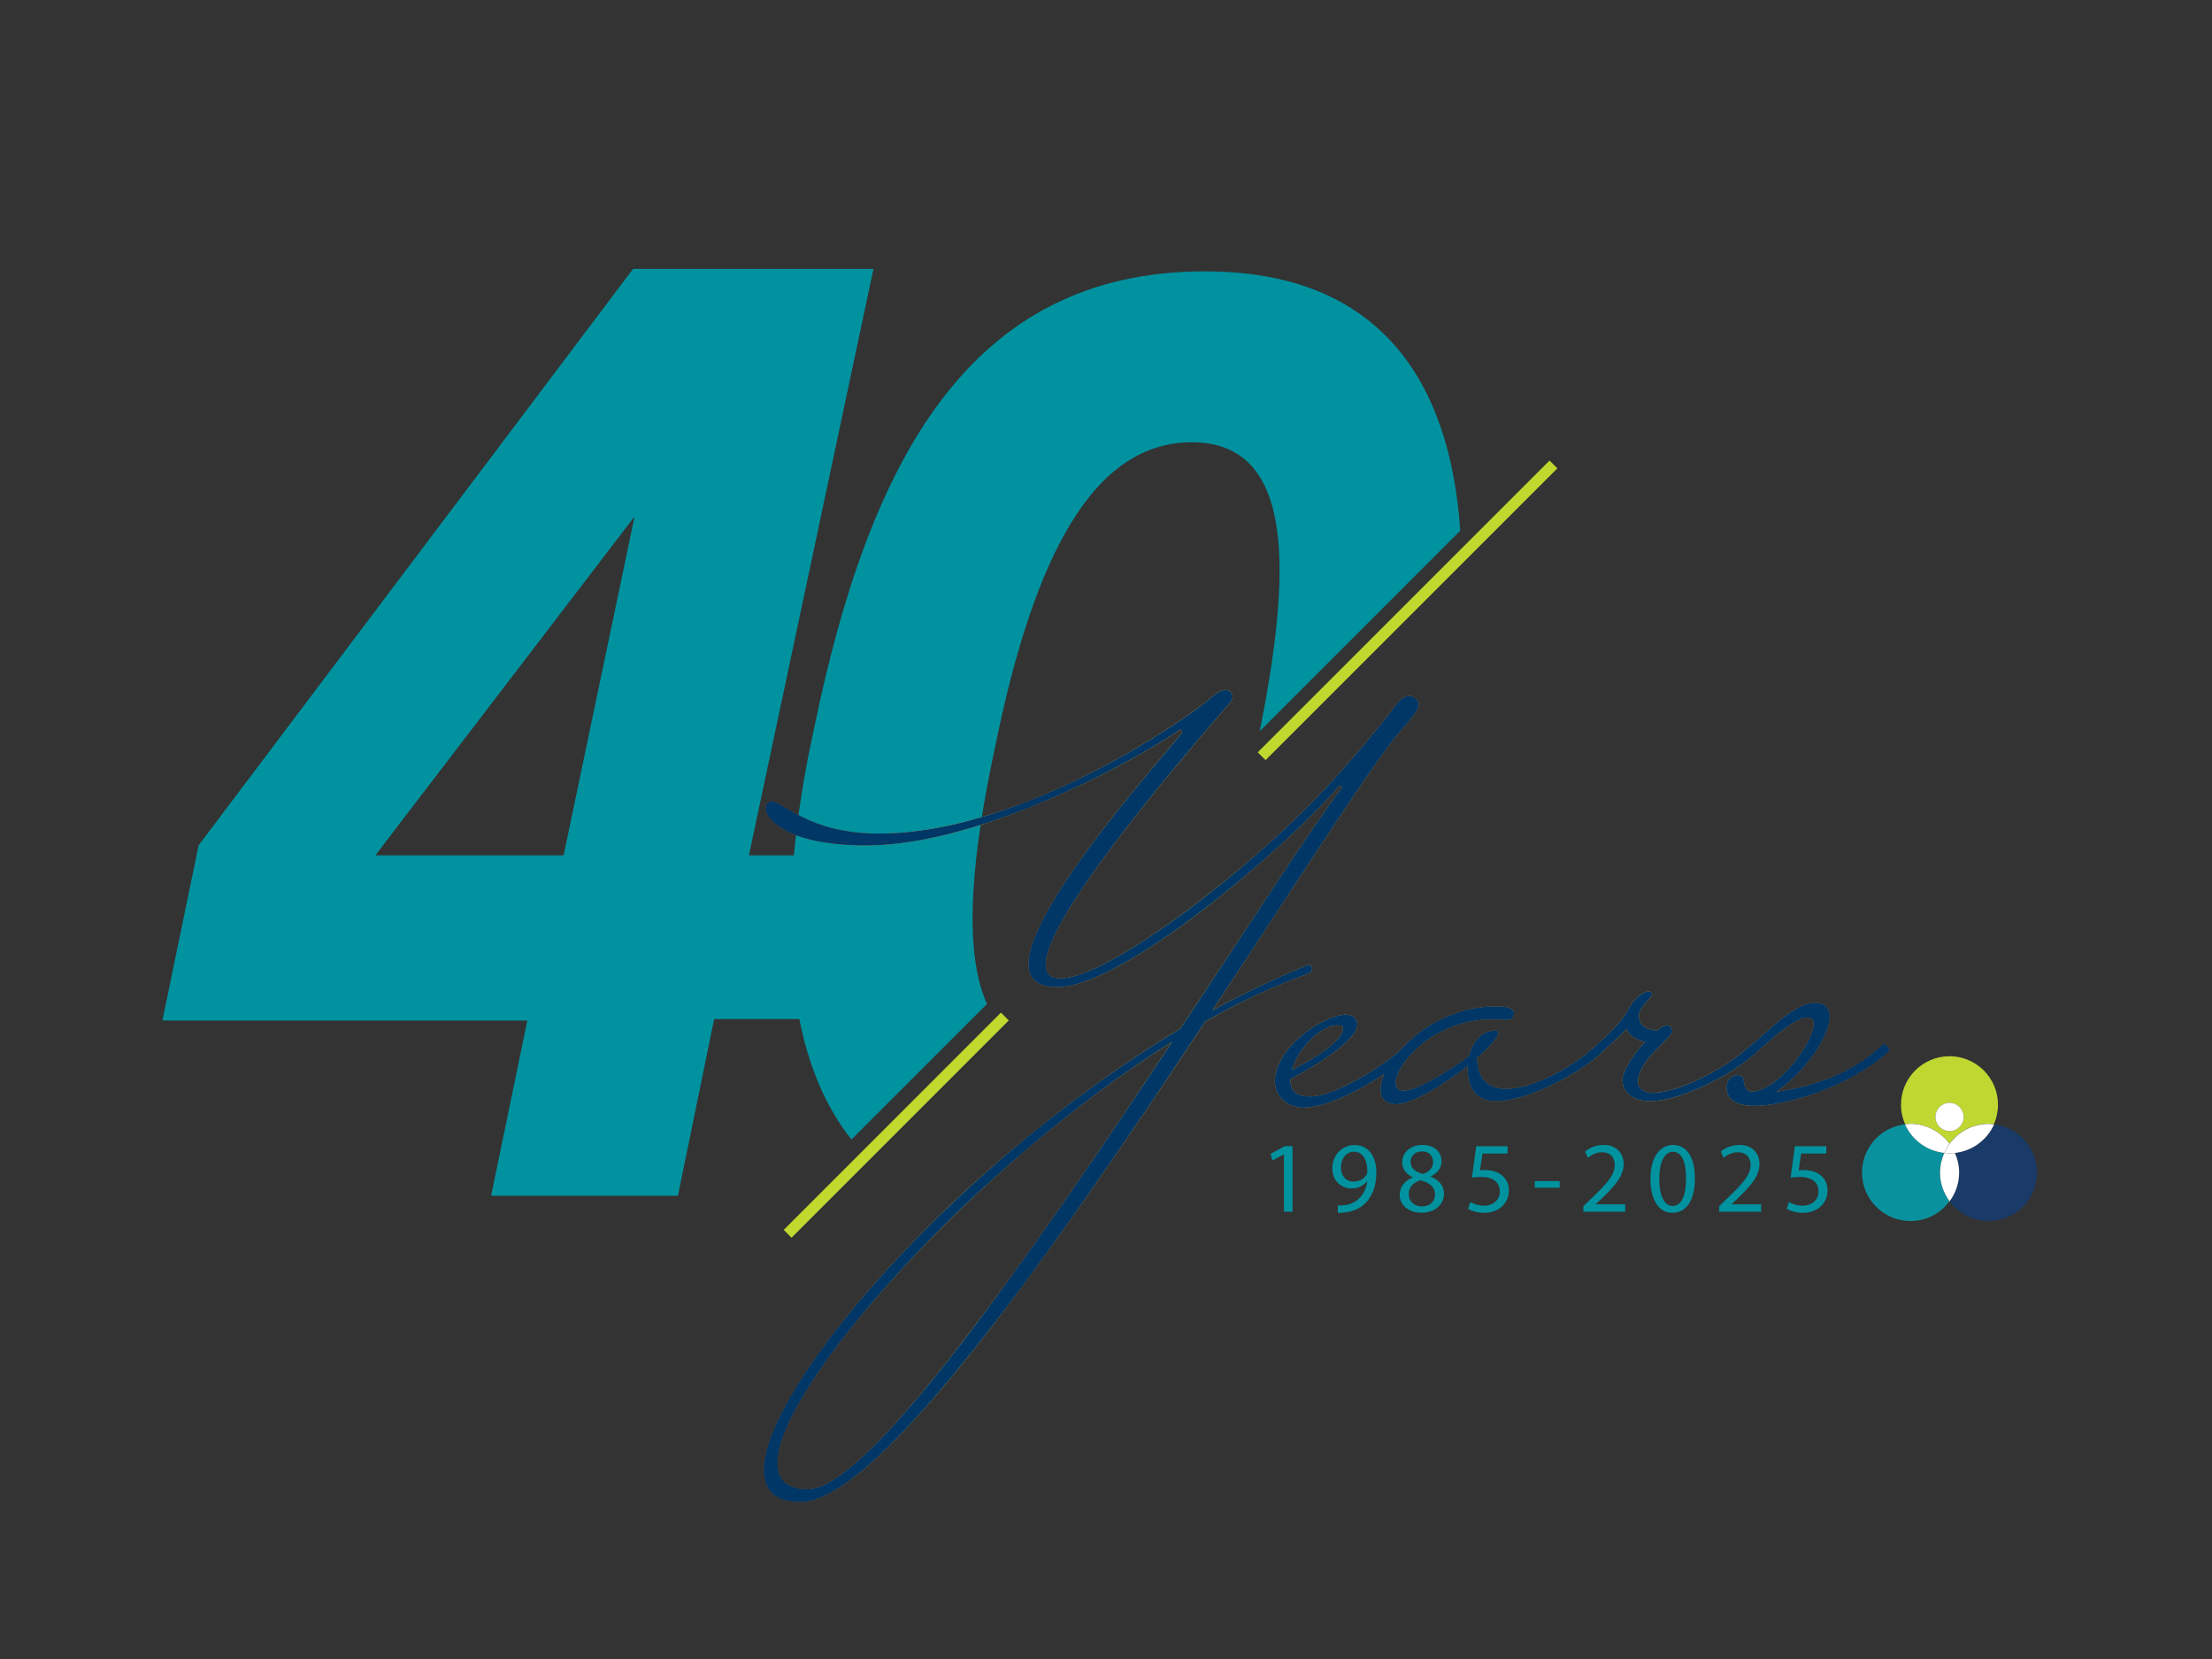 <?xml version="1.0" encoding="UTF-8"?>
<svg id="Layer_1" data-name="Layer 1" xmlns="http://www.w3.org/2000/svg" xmlns:xlink="http://www.w3.org/1999/xlink" viewBox="0 0 400 300">
  <rect x="0" y="0" width="400" height="300" fill="#333333" stroke="none"/>
  <defs>
    <style>
      .cls-1 {
        fill: #09929e;
      }

      .cls-1, .cls-2, .cls-3, .cls-4, .cls-5, .cls-6, .cls-7 {
        stroke-width: 0px;
      }

      .cls-2 {
        fill: #003767;
      }

      .cls-3 {
        fill: #1a3a67;
      }

      .cls-4 {
        fill: url(#Gold_10);
      }

      .cls-5 {
        fill: #fff;
      }

      .cls-8 {
        fill: #646c2e;
        stroke: #c1d82f;
        stroke-miterlimit: 10;
        stroke-width: 2px;
      }

      .cls-6 {
        fill: #bfd731;
      }

      .cls-7 {
        fill: #00929f;
      }
    </style>
    <linearGradient id="Gold_10" data-name="Gold 10" x1="138.13" y1="198.21" x2="341.79" y2="198.21" gradientUnits="userSpaceOnUse">
      <stop offset="0" stop-color="#833c1c"/>
      <stop offset=".07" stop-color="#b6742a"/>
      <stop offset=".18" stop-color="#fee045"/>
      <stop offset=".23" stop-color="#af7029"/>
      <stop offset=".29" stop-color="#e69d2c"/>
      <stop offset=".38" stop-color="#fee44d"/>
      <stop offset=".45" stop-color="#d99028"/>
      <stop offset=".53" stop-color="#da9928"/>
      <stop offset=".6" stop-color="#a67029"/>
      <stop offset=".71" stop-color="#bf8a2c"/>
      <stop offset=".82" stop-color="#f1b32e"/>
      <stop offset=".91" stop-color="#bc8135"/>
      <stop offset="1" stop-color="#833c1c"/>
    </linearGradient>
  </defs>
  <g>
    <path class="cls-7" d="m264.06,95.98c-1.85-27.26-14.72-46.91-46.16-46.91-42.68,0-60.75,34.31-70.71,82.75-1.72,7.79-2.95,15.46-3.63,22.86h-8.13l22.52-106.06h-43.47l-78.56,104.23-6.55,31.69h65.99l-6.55,31.69h33.78l6.55-31.95h20.69-5.28c1.66,8.46,4.72,15.87,9.42,21.78l24.51-24.51c-4.56-10.08-2.52-27.91,1.43-46.31,7.07-34.83,17.81-55.26,35.62-55.26,19.32,0,17.67,24.92,12.28,52.24l36.23-36.23Zm-162.15,58.7h-34.04l46.88-61.28-12.83,61.28Zm51.62,11.41l2.32-11.41h0l-2.32,11.41Z"/>
    <line class="cls-8" x1="181.71" y1="183.82" x2="142.43" y2="223.11"/>
    <line class="cls-8" x1="280.91" y1="83.99" x2="228.15" y2="136.75"/>
  </g>
  <g>
    <g>
      <g>
        <path class="cls-4" d="m138.45,146.33c0-.97.43-1.39,1.07-1.39,2.25,0,6.55,5.79,19.42,5.79,26.29,0,56.65-21.46,60.19-24.68.86-.75,1.72-1.29,2.47-1.29.64,0,1.29.54,1.29,1.18,0,.54-.43,1.18-.86,1.61-6.54,7.51-32.94,37.98-32.94,46.89,0,1.61.86,2.47,2.68,2.47,8.58,0,34.44-19.74,48.29-34.77,6.01-6.54,11.37-13.3,11.8-13.95.64-.97,1.82-2.36,3-2.36.86,0,1.72.86,1.72,1.61,0,.97-1.07,2.04-2.36,3.65-4.94,5.15-18.56,26.83-34.98,51.61,5.69-3.11,11.59-5.9,17.38-8.26,0,0,.64,0,.64.75,0,.32-.21.75-.86.96-6.01,2.15-12.23,5.04-18.46,8.58-26.29,39.81-58.91,86.91-73.18,86.91-4.61,0-6.65-2.15-6.65-5.79,0-15.02,34.76-55.58,75.32-79.83,12.55-18.88,23.28-35.73,29.19-43.56,0-.21-.11-.32-.21-.32-.21,0-.54.21-.64.43-9.12,10.62-38.52,35.95-50.65,35.95-3.65,0-5.15-1.61-5.15-4.19,0-10.84,26.07-39.38,27.58-41.63.21-.21.21-.43.21-.54,0-.21-.11-.21-.21-.21s-.21,0-.32.11c-6.76,4.72-35.19,20.82-56.55,20.82-14.7,0-18.24-5.04-18.24-6.55Zm73.5,42.06c-35.95,22.53-71.35,62.56-71.35,76.18,0,3,1.72,4.72,5.47,4.72,11.16,0,41.31-43.89,65.88-80.9Z"/>
        <path class="cls-4" d="m254.66,188.61l1.07,1.18c-2.79,3.22-13.63,10.52-20.17,10.52-2.36,0-5.04-1.72-5.04-4.72,0-6.22,8.8-12.12,12.88-12.12,1.5,0,2.04.86,2.04,1.82,0,2.58-6.33,6.87-12.12,9.87,0,1.82.86,3.11,3.54,3.11,4.83,0,14.27-6.12,17.81-9.66Zm-21.03,4.83c5.47-2.68,9.23-5.69,9.23-7.4,0-.43-.32-.64-.86-.64-3.33,0-7.3,4.4-8.37,8.05Z"/>
        <path class="cls-4" d="m265.6,190.97c.64-2.47,2.36-4.61,4.61-4.61.54,0,.75.11.75.43,0,.75-1.61,2.58-3.86,4.51.11,4.08,2.25,5.58,5.26,5.58,5.26,0,13.09-4.61,16.74-8.26l1.07,1.18c-2.79,3.22-13.2,9.34-19.74,9.34-3.65,0-5.04-2.68-5.04-5.69v-.64c-4.4,3.43-10.19,6.87-12.77,6.87-2.15,0-3-1.07-3-2.68,0-4.94,8.69-15.02,20.92-15.02,3.11,0,3.22.75,3.22,1.29,0,1.18-1.18,1.18-1.5,1.18-.86-.11-1.72-.11-2.47-.11-10.62,0-17.38,8.15-17.38,11.48,0,.86.43,1.39,1.39,1.39,3,0,10.09-4.94,11.8-6.22Z"/>
        <path class="cls-4" d="m289.1,188.61c2.47-2.15,4.72-4.61,5.58-6.54.86-1.4,2.04-2.58,3.33-2.79.54,0,.75.21.75.43,0,.75-2.36,2.36-2.36,3.86s.64,2.47,3.22,2.79c.75-.64,1.39-.96,1.93-.96s.86.64.86,1.07c0,1.29-6.22,5.15-6.22,9.23,0,1.07,1.29,1.93,2.47,1.93,3.65,0,8.8-2.36,12.34-4.51,2.36-1.4,4.61-3.11,6.01-4.51l1.07,1.18c-2.79,3.22-13.2,9.34-19.74,9.34-2.58,0-4.94-1.18-4.94-3.86,0-1.61,1.93-4.61,4.08-6.87-1.93-.43-3-1.29-3.33-2.36-1.5,1.61-3.33,3.22-4.94,4.61-.43.32-.86.43-1.18.43-.75,0-1.29-.43-1.29-.43.86-.64,1.5-1.29,2.36-2.04Z"/>
        <path class="cls-4" d="m340.72,188.61l1.07,1.18c-1.18,1.4-3.97,3.43-7.19,5.15-5.37,2.9-12.66,5.04-17.38,5.04-3,0-5.04-.97-5.04-3.43,0-1.18.97-2.15,2.15-2.15.43,0,.86.21.97.86.21,1.61.64,2.04,1.4,2.15,4.94-.21,11.27-9.01,11.27-12.23,0-.75-.32-1.18-1.07-1.18-1.61,0-4.51,2.04-7.19,4.51l-2.47,2.15c-.32.32-.75.43-1.07.43-.75,0-1.39-.43-1.39-.43.86-.64,1.5-1.29,2.36-2.04,6.12-5.69,8.8-7.3,11.05-7.3,1.82,0,2.68.97,2.68,2.47,0,3.65-4.4,10.09-9.66,13.63,7.19-1.07,13.95-3.43,19.53-8.8Z"/>
      </g>
      <g>
        <path class="cls-2" d="m138.45,146.33c0-.97.43-1.39,1.07-1.39,2.25,0,6.55,5.79,19.42,5.79,26.29,0,56.65-21.46,60.19-24.68.86-.75,1.72-1.29,2.47-1.29.64,0,1.29.54,1.29,1.18,0,.54-.43,1.18-.86,1.61-6.54,7.51-32.94,37.98-32.94,46.89,0,1.61.86,2.47,2.68,2.47,8.58,0,34.44-19.74,48.29-34.77,6.01-6.54,11.37-13.3,11.8-13.95.64-.97,1.82-2.36,3-2.36.86,0,1.72.86,1.72,1.61,0,.97-1.07,2.04-2.36,3.65-4.94,5.15-18.56,26.83-34.98,51.61,5.69-3.11,11.59-5.9,17.38-8.26,0,0,.64,0,.64.75,0,.32-.21.75-.86.96-6.01,2.15-12.23,5.04-18.46,8.58-26.29,39.81-58.91,86.91-73.18,86.91-4.61,0-6.65-2.15-6.65-5.79,0-15.02,34.76-55.58,75.32-79.83,12.55-18.88,23.28-35.73,29.19-43.56,0-.21-.11-.32-.21-.32-.21,0-.54.21-.64.43-9.12,10.62-38.52,35.95-50.65,35.95-3.65,0-5.15-1.61-5.15-4.19,0-10.84,26.07-39.38,27.58-41.63.21-.21.21-.43.21-.54,0-.21-.11-.21-.21-.21s-.21,0-.32.11c-6.76,4.72-35.19,20.82-56.55,20.82-14.7,0-18.24-5.04-18.24-6.55Zm73.5,42.06c-35.95,22.53-71.35,62.56-71.35,76.18,0,3,1.72,4.72,5.47,4.72,11.16,0,41.31-43.89,65.88-80.9Z"/>
        <path class="cls-2" d="m254.66,188.61l1.07,1.18c-2.79,3.22-13.63,10.52-20.17,10.52-2.36,0-5.04-1.72-5.04-4.72,0-6.22,8.8-12.12,12.88-12.12,1.5,0,2.04.86,2.04,1.82,0,2.58-6.33,6.87-12.12,9.87,0,1.82.86,3.11,3.54,3.11,4.83,0,14.27-6.12,17.81-9.66Zm-21.03,4.83c5.47-2.68,9.23-5.69,9.23-7.4,0-.43-.32-.64-.86-.64-3.33,0-7.3,4.4-8.37,8.05Z"/>
        <path class="cls-2" d="m265.6,190.97c.64-2.47,2.36-4.61,4.61-4.61.54,0,.75.11.75.43,0,.75-1.61,2.58-3.86,4.51.11,4.08,2.25,5.58,5.26,5.58,5.26,0,13.09-4.61,16.74-8.26l1.07,1.18c-2.79,3.22-13.2,9.34-19.74,9.34-3.65,0-5.04-2.68-5.04-5.69v-.64c-4.4,3.43-10.19,6.87-12.77,6.87-2.15,0-3-1.07-3-2.68,0-4.94,8.69-15.02,20.92-15.02,3.11,0,3.22.75,3.22,1.29,0,1.18-1.18,1.18-1.5,1.18-.86-.11-1.72-.11-2.47-.11-10.62,0-17.38,8.15-17.38,11.48,0,.86.43,1.39,1.39,1.39,3,0,10.09-4.94,11.8-6.22Z"/>
        <path class="cls-2" d="m289.1,188.61c2.47-2.15,4.72-4.61,5.58-6.54.86-1.4,2.04-2.58,3.33-2.79.54,0,.75.21.75.43,0,.75-2.36,2.36-2.36,3.86s.64,2.47,3.22,2.79c.75-.64,1.39-.96,1.93-.96s.86.64.86,1.07c0,1.29-6.22,5.15-6.22,9.23,0,1.07,1.29,1.93,2.47,1.93,3.65,0,8.8-2.36,12.34-4.51,2.36-1.4,4.61-3.11,6.01-4.51l1.07,1.18c-2.79,3.22-13.2,9.34-19.74,9.34-2.58,0-4.94-1.18-4.94-3.86,0-1.61,1.93-4.61,4.08-6.87-1.93-.43-3-1.29-3.33-2.36-1.5,1.61-3.33,3.22-4.94,4.61-.43.32-.86.43-1.18.43-.75,0-1.29-.43-1.29-.43.86-.64,1.5-1.29,2.36-2.04Z"/>
        <path class="cls-2" d="m340.72,188.61l1.07,1.18c-1.18,1.4-3.97,3.43-7.19,5.15-5.37,2.9-12.66,5.04-17.38,5.04-3,0-5.04-.97-5.04-3.43,0-1.18.97-2.15,2.15-2.15.43,0,.86.21.97.86.21,1.61.64,2.04,1.4,2.15,4.94-.21,11.27-9.01,11.27-12.23,0-.75-.32-1.18-1.07-1.18-1.61,0-4.51,2.04-7.19,4.51l-2.47,2.15c-.32.32-.75.43-1.07.43-.75,0-1.39-.43-1.39-.43.86-.64,1.5-1.29,2.36-2.04,6.12-5.69,8.8-7.3,11.05-7.3,1.82,0,2.68.97,2.68,2.47,0,3.65-4.4,10.09-9.66,13.63,7.19-1.07,13.95-3.43,19.53-8.8Z"/>
      </g>
    </g>
    <g>
      <path class="cls-7" d="m232.18,208.75h-.04l-2.06,1.11-.31-1.22,2.59-1.39h1.37v11.86h-1.55v-10.37Z"/>
      <path class="cls-7" d="m241.91,217.98c.35.04.75,0,1.3-.05.93-.13,1.81-.51,2.48-1.15.79-.71,1.35-1.75,1.57-3.16h-.05c-.66.8-1.61,1.28-2.79,1.28-2.13,0-3.5-1.61-3.5-3.63,0-2.24,1.62-4.21,4.05-4.21s3.92,1.97,3.92,5c0,2.61-.88,4.43-2.04,5.57-.91.89-2.17,1.44-3.45,1.59-.58.09-1.1.11-1.48.09v-1.31Zm.58-6.83c0,1.48.89,2.52,2.28,2.52,1.08,0,1.92-.53,2.34-1.24.09-.15.15-.33.15-.58,0-2.03-.75-3.58-2.43-3.58-1.37,0-2.34,1.2-2.34,2.88Z"/>
      <path class="cls-7" d="m253.11,216.1c0-1.5.89-2.56,2.35-3.18l-.02-.05c-1.31-.62-1.88-1.64-1.88-2.67,0-1.88,1.59-3.16,3.67-3.16,2.3,0,3.45,1.44,3.45,2.92,0,1-.49,2.08-1.95,2.77v.05c1.48.58,2.39,1.62,2.39,3.07,0,2.06-1.77,3.45-4.03,3.45-2.48,0-3.98-1.48-3.98-3.21Zm6.39-.07c0-1.44-1-2.14-2.61-2.59-1.39.4-2.14,1.31-2.14,2.45-.05,1.21.86,2.26,2.37,2.26s2.37-.89,2.37-2.12Zm-4.42-5.93c0,1.19.89,1.83,2.26,2.19,1.02-.35,1.81-1.08,1.81-2.15,0-.95-.57-1.93-2.01-1.93-1.33,0-2.06.88-2.06,1.9Z"/>
      <path class="cls-7" d="m272.61,208.6h-4.53l-.46,3.05c.27-.04.53-.07.97-.07.91,0,1.83.2,2.56.64.93.53,1.7,1.55,1.7,3.05,0,2.32-1.84,4.05-4.42,4.05-1.3,0-2.39-.37-2.96-.73l.4-1.22c.49.29,1.46.66,2.54.66,1.51,0,2.81-.99,2.81-2.57-.02-1.53-1.04-2.63-3.41-2.63-.68,0-1.2.07-1.64.13l.77-5.69h5.68v1.35Z"/>
      <path class="cls-7" d="m282.04,213.58v1.19h-4.51v-1.19h4.51Z"/>
      <path class="cls-7" d="m286.32,219.11v-.99l1.26-1.22c3.03-2.88,4.4-4.42,4.42-6.21,0-1.2-.58-2.32-2.35-2.32-1.08,0-1.97.55-2.52,1l-.51-1.13c.82-.69,1.99-1.2,3.36-1.2,2.56,0,3.63,1.75,3.63,3.45,0,2.19-1.59,3.96-4.09,6.37l-.95.88v.04h5.33v1.33h-7.57Z"/>
      <path class="cls-7" d="m306.49,213.05c0,4.03-1.5,6.26-4.12,6.26-2.32,0-3.89-2.17-3.92-6.1,0-3.98,1.71-6.17,4.12-6.17s3.92,2.23,3.92,6Zm-6.44.18c0,3.08.95,4.84,2.41,4.84,1.64,0,2.43-1.92,2.43-4.95s-.75-4.84-2.41-4.84c-1.41,0-2.43,1.72-2.43,4.95Z"/>
      <path class="cls-7" d="m310.88,219.11v-.99l1.26-1.22c3.03-2.88,4.4-4.42,4.42-6.21,0-1.2-.58-2.32-2.35-2.32-1.08,0-1.97.55-2.52,1l-.51-1.13c.82-.69,1.99-1.2,3.36-1.2,2.56,0,3.63,1.75,3.63,3.45,0,2.19-1.59,3.96-4.09,6.37l-.95.88v.04h5.33v1.33h-7.57Z"/>
      <path class="cls-7" d="m330.24,208.6h-4.53l-.46,3.05c.27-.04.53-.07.97-.07.91,0,1.83.2,2.56.64.93.53,1.7,1.55,1.7,3.05,0,2.32-1.84,4.05-4.42,4.05-1.3,0-2.39-.37-2.96-.73l.4-1.22c.49.29,1.46.66,2.54.66,1.51,0,2.81-.99,2.81-2.57-.02-1.53-1.04-2.63-3.41-2.63-.68,0-1.2.07-1.64.13l.77-5.69h5.68v1.35Z"/>
    </g>
    <g>
      <path class="cls-6" d="m352.54,199.42c1.41,0,2.56,1.15,2.56,2.56s-1.15,2.56-2.56,2.56-2.56-1.15-2.56-2.56,1.15-2.56,2.56-2.56m-.33,6.98c.05.06.1.12.15.18.06.08.12.15.18.23.06-.08.12-.15.17-.22.05-.06.1-.13.15-.2,1.62-1.94,4.05-3.19,6.77-3.19.32,0,.62.06.93.09.47-1.08.74-2.27.74-3.52,0-4.84-3.93-8.77-8.77-8.77s-8.77,3.93-8.77,8.77c0,1.25.27,2.44.74,3.52.31-.03.61-.09.93-.09,2.73,0,5.15,1.24,6.77,3.19"/>
      <path class="cls-5" d="m349.98,201.98c0,1.41,1.15,2.56,2.56,2.56s2.56-1.15,2.56-2.56-1.15-2.56-2.56-2.56-2.56,1.15-2.56,2.56Z"/>
      <path class="cls-1" d="m352.29,216.89c-.14-.21-.28-.43-.4-.66,0-.01-.02-.02-.02-.04-.67-1.24-1.07-2.65-1.07-4.15,0-.6.07-1.17.18-1.73,0-.04.02-.08.03-.12.04-.19.09-.39.15-.58.03-.1.06-.2.09-.3.02-.08.05-.15.08-.23.07-.2.14-.4.23-.59-3.17-.35-5.83-2.38-7.08-5.17-4.37.5-7.77,4.2-7.77,8.71,0,4.84,3.93,8.77,8.77,8.77,2.89,0,5.44-1.4,7.04-3.56-.06-.09-.12-.18-.18-.27-.02-.02-.03-.05-.05-.08"/>
      <path class="cls-3" d="m360.59,203.32c-1.26,2.8-3.92,4.83-7.09,5.17.49,1.09.77,2.28.77,3.55,0,1.95-.65,3.73-1.72,5.2,1.6,2.15,4.15,3.56,7.04,3.56,4.85,0,8.77-3.93,8.77-8.77,0-4.5-3.4-8.21-7.77-8.71"/>
      <path class="cls-5" d="m354.27,212.04c0-1.27-.28-2.47-.76-3.55-.32.04-.64.06-.97.06s-.65-.02-.96-.06c-.09.19-.16.39-.23.59-.03.08-.06.15-.08.23-.04.1-.06.2-.09.3-.06.19-.11.39-.15.58-.01.04-.02.08-.03.12-.11.56-.18,1.14-.18,1.73,0,1.51.39,2.92,1.07,4.15,0,.01.01.02.02.04.12.23.26.44.4.66.02.02.04.05.05.08.06.09.12.18.18.27,0,0,0,.01.01.01,0,0,0,0,0-.01,1.07-1.46,1.72-3.25,1.72-5.2"/>
      <path class="cls-5" d="m351.57,208.49h0c.32.04.64.06.96.06-.33,0-.64-.06-.95-.09.26-.58.58-1.13.95-1.64-.06-.08-.12-.15-.18-.23-.05-.06-.1-.12-.15-.18-1.62-1.95-4.05-3.19-6.77-3.19-.32,0-.62.06-.93.09,0,0-.02,0-.02,0,0,0,0,0,0,0,1.25,2.8,3.91,4.82,7.08,5.17"/>
      <path class="cls-5" d="m352.87,206.4c-.05.06-.1.13-.15.2-.06.07-.12.14-.17.22-.37.51-.7,1.06-.96,1.64.32.03.63.09.96.09s.64-.02.96-.06c3.17-.35,5.83-2.37,7.09-5.17,0,0,0,0,0,0-.01,0-.02,0-.03,0-.31-.03-.61-.09-.93-.09-2.73,0-5.16,1.24-6.77,3.19"/>
    </g>
  </g>
</svg>